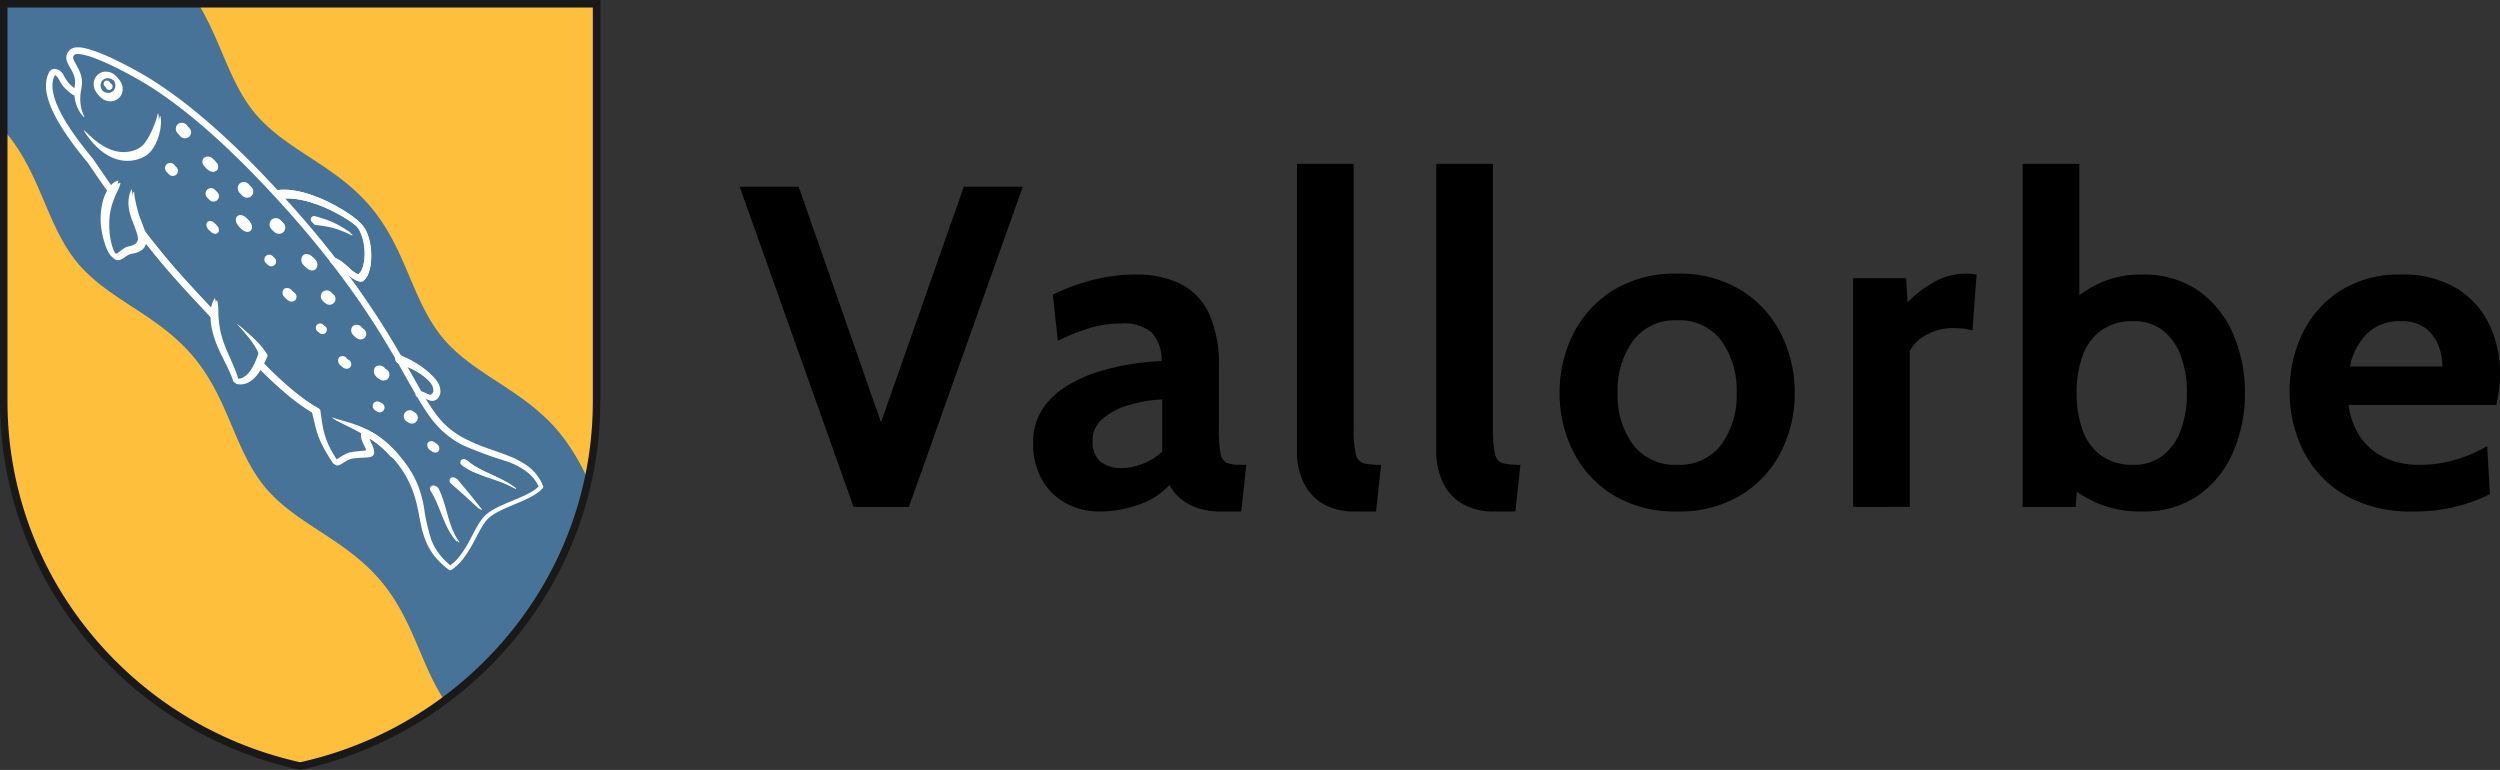 <svg xmlns="http://www.w3.org/2000/svg" width="262.359" height="80.797"><rect width="100%" height="100%" fill="#333333" stroke="none"/><path d="M62.605 9.677v32.437a38.606 38.606 0 0 1-6.19 21.009A39.864 39.864 0 0 1 31.5 80.394 39.86 39.86 0 0 1 6.583 63.123 38.606 38.606 0 0 1 .394 42.114V.394h62.211Z" fill="#fec03c"></path><path d="M8.147 27.607c3.311 3.922 8.42 5.37 12.158 9.843s4.271 9.771 7.546 13.724c3.311 3.922 8.416 5.368 12.155 9.839 3.365 4.025 4.133 8.72 6.641 12.5a39.675 39.675 0 0 0 9.768-10.392 38.674 38.674 0 0 0 5.3-12.737 21.984 21.984 0 0 0-3.074-5.062c-3.739-4.472-8.848-5.917-12.159-9.841-3.275-3.956-3.807-9.256-7.546-13.726s-8.842-5.915-12.155-9.839c-2.75-3.322-3.567-7.591-5.973-11.522H.394v13.248c.069.08.139.159.208.241 3.738 4.47 4.271 9.771 7.546 13.724" fill="#477398"></path><g fill="#fffffe"><path d="M34.938 27.052h.058c.027 0 .056.007.077.011a1.138 1.138 0 0 1 .134.033 1.507 1.507 0 0 1 .24.1 2.65 2.65 0 0 1 .4.252c.242.182.453.378.661.566a7.227 7.227 0 0 0 .618.521 1.655 1.655 0 0 0 .308.18.549.549 0 0 0 .267.053l-.14.053a1.318 1.318 0 0 0 .461-.631 3.611 3.611 0 0 0 .215-.868 5.91 5.91 0 0 0-.066-1.831 5.187 5.187 0 0 0-.242-.878 3.1 3.1 0 0 0-.414-.777 1.812 1.812 0 0 0-.136-.161 2.088 2.088 0 0 0-.157-.148 5.046 5.046 0 0 0-.356-.285 13.862 13.862 0 0 0-1.576-1.001 18.718 18.718 0 0 0-.834-.428 15.454 15.454 0 0 0-1.734-.712 10.402 10.402 0 0 0-1.79-.44 6.8 6.8 0 0 0-.9-.072 4.764 4.764 0 0 0-.885.076.361.361 0 0 1-.125-.711h.013a6.5 6.5 0 0 1 2 .064c.325.057.644.132.958.22s.624.187.929.3a16.038 16.038 0 0 1 1.777.774 18.618 18.618 0 0 1 1.677.964c.271.176.537.361.8.56.13.1.256.2.383.316a2.487 2.487 0 0 1 .187.182 2.321 2.321 0 0 1 .169.2 3.6 3.6 0 0 1 .47.907 5.669 5.669 0 0 1 .252.964 7.337 7.337 0 0 1 .1.983 7.058 7.058 0 0 1-.033.989 4.626 4.626 0 0 1-.208.99 1.965 1.965 0 0 1-.595.928.232.232 0 0 1-.121.051h-.019a1.033 1.033 0 0 1-.3-.015 1.325 1.325 0 0 1-.257-.081 2.232 2.232 0 0 1-.419-.242 7.723 7.723 0 0 1-.663-.56c-.208-.189-.411-.375-.618-.531a2.056 2.056 0 0 0-.311-.2.929.929 0 0 0-.15-.061.581.581 0 0 0-.07-.017h-.074a.292.292 0 0 1 .042-.582m-12.523 5.544-1.6-1.708c-.826-.9-1.653-1.8-2.454-2.713s-1.577-1.854-2.337-2.807q-.903-1.132-1.777-2.288a7.369 7.369 0 0 1 .569 1.869q.334.426.67.85c.761.959 1.545 1.907 2.353 2.835s1.634 1.827 2.464 2.728q1.056 1.135 2.121 2.258a7.978 7.978 0 0 1-.009-1.024m10.843 10.176a20 20 0 0 1-2.18-1.5 33.651 33.651 0 0 1-2.711-2.411c-.381-.371-.752-.75-1.119-1.135-.089.209-.197.44-.323.673.313.325.63.647.955.962a34.4 34.4 0 0 0 2.768 2.458 19.7 19.7 0 0 0 2.762 1.842c-.042-.289-.09-.584-.153-.889M7.632 5.441"></path><path d="M34.925 27.052h.058c.027 0 .056.007.077.011a1.249 1.249 0 0 1 .134.032 1.5 1.5 0 0 1 .24.1 2.684 2.684 0 0 1 .4.252c.242.182.452.377.66.565a7.045 7.045 0 0 0 .616.52 1.648 1.648 0 0 0 .309.18.55.55 0 0 0 .266.053l-.139.053a1.317 1.317 0 0 0 .456-.631 3.62 3.62 0 0 0 .217-.866 5.918 5.918 0 0 0-.067-1.829 5.18 5.18 0 0 0-.242-.88 3.087 3.087 0 0 0-.413-.775 2.03 2.03 0 0 0-.136-.161c-.047-.05-.1-.095-.156-.147-.11-.1-.233-.193-.355-.285-.246-.185-.5-.359-.768-.525s-.532-.326-.806-.474-.557-.289-.834-.424a15.313 15.313 0 0 0-1.723-.709c-.294-.1-.59-.188-.888-.261a9.153 9.153 0 0 0-.9-.178 6.784 6.784 0 0 0-.9-.072 4.754 4.754 0 0 0-.887.074.361.361 0 0 1-.125-.71h.013a6.493 6.493 0 0 1 2 .064 9.812 9.812 0 0 1 .957.219c.313.088.623.187.927.3a16.168 16.168 0 0 1 1.773.764 18.587 18.587 0 0 1 1.674.963c.271.176.536.36.795.559.13.1.255.2.383.316a2.507 2.507 0 0 1 .186.182 2.329 2.329 0 0 1 .168.2 3.577 3.577 0 0 1 .47.906 5.64 5.64 0 0 1 .254.974 7.344 7.344 0 0 1 .1.981 7.06 7.06 0 0 1-.033.988 4.625 4.625 0 0 1-.208.988 1.966 1.966 0 0 1-.594.926.237.237 0 0 1-.12.051h-.019a1.029 1.029 0 0 1-.295-.015 1.292 1.292 0 0 1-.257-.081 2.218 2.218 0 0 1-.42-.238 7.806 7.806 0 0 1-.669-.562c-.208-.189-.41-.375-.617-.53a2.136 2.136 0 0 0-.31-.2 1.049 1.049 0 0 0-.149-.061.649.649 0 0 0-.07-.016h-.074a.292.292 0 0 1 .041-.582m-1.519 15.943.075.514.087.588c.032.226.077.475.131.745a8.342 8.342 0 0 0 .224.851 8 8 0 0 0 .362.917c.069.157.152.312.232.47s.172.315.266.47.189.313.292.467l.152.232.038.058v.007c.007.009-.007-.009 0-.006l.005.007v-.006a.067.067 0 0 0-.01-.012l-.007-.006a.085.085 0 0 0-.015-.006.1.1 0 0 0-.05-.015s0 0 .013 0a1.165 1.165 0 0 0 .2-.109l.23-.153a5.214 5.214 0 0 1 .5-.3 2.589 2.589 0 0 1 .558-.233c.049-.013.1-.025.151-.034l.138-.023c.092-.015.183-.026.272-.037.357-.043.7-.063 1-.1.074-.01.145-.022.2-.036a.462.462 0 0 0 .067-.021c.006 0 .008 0 0 0a.16.16 0 0 0-.046.042.23.23 0 0 0-.035.068c-.009.022-.012.077-.011.05s0-.04 0-.054l-.007-.061a.864.864 0 0 0-.029-.156c-.073-.206-.214-.433-.315-.663a2.064 2.064 0 0 1-.193-.665 1.3 1.3 0 0 1 .048-.456.83.83 0 0 1 .039-.111l.021-.042a.275.275 0 0 1 .36-.141.278.278 0 0 1 .163.224v.036s0 .043.008.117.011.177.028.3a1.75 1.75 0 0 0 .128.468c.04.1.09.2.146.317a3.062 3.062 0 0 1 .169.42 1.473 1.473 0 0 1 .055.271l.005.074v.145a.446.446 0 0 1-.019.106.392.392 0 0 1-.061.118.438.438 0 0 1-.132.115.658.658 0 0 1-.1.047.969.969 0 0 1-.157.043 3.134 3.134 0 0 1-.267.036c-.339.028-.673.032-1.015.057-.085.006-.17.014-.254.023l-.127.015a2.44 2.44 0 0 0-.114.018 2.134 2.134 0 0 0-.463.155 4.758 4.758 0 0 0-.464.256l-.242.149a1.468 1.468 0 0 1-.3.148.523.523 0 0 1-.125.023.353.353 0 0 1-.186-.042.32.32 0 0 1-.045-.031l-.02-.018a.245.245 0 0 1-.022-.024l-.01-.013v-.007l-.01-.013v-.008l-.039-.06-.154-.238c-.105-.157-.2-.32-.3-.479s-.19-.322-.284-.48-.179-.321-.258-.482l-.12-.239-.125-.247c-.037-.078-.07-.158-.1-.237s-.068-.156-.096-.235c-.117-.311-.209-.612-.287-.89s-.133-.535-.187-.759-.096-.418-.137-.575l-.094-.367-.035-.13a.363.363 0 1 1 .7-.19c0 .014.006.027.008.04Zm10.372-1.847.02-.008a.77.77 0 0 1 .078-.029.759.759 0 0 1 .158-.034.817.817 0 0 1 .2 0 1.451 1.451 0 0 1 .432.154 2.152 2.152 0 0 0 .394.175.274.274 0 0 0 .15 0 .387.387 0 0 0 .149-.1.539.539 0 0 0 .119-.4 1.224 1.224 0 0 0-.172-.535 1.984 1.984 0 0 0-.175-.254c-.033-.041-.068-.081-.1-.119l-.12-.123-.059-.06-.06-.056-.124-.111c-.087-.073-.171-.149-.26-.217-.175-.141-.361-.263-.54-.382s-.361-.221-.536-.314q-.13-.071-.256-.133c-.083-.044-.165-.08-.243-.116a8.833 8.833 0 0 0-.769-.305c-.094-.031-.168-.053-.218-.068l-.077-.023h-.01a.43.43 0 0 1 .24-.824l.038.013.085.033c.055.022.137.055.237.1s.223.1.36.165.289.145.452.236.339.19.519.3.367.24.556.376.378.288.563.451c.095.079.184.167.275.251l.136.138.068.069.06.068.125.14c.042.051.083.1.123.158a2.516 2.516 0 0 1 .209.344 1.821 1.821 0 0 1 .2.784 1.058 1.058 0 0 1-.295.784.876.876 0 0 1-.357.211.791.791 0 0 1-.4.008 1.451 1.451 0 0 1-.291-.106l-.21-.099a.881.881 0 0 0-.277-.094.293.293 0 0 0-.074 0 .133.133 0 0 0-.042.012.238.238 0 0 0-.04.018l-.02.009a.266.266 0 0 1-.358-.121.27.27 0 0 1 .121-.36l.015-.006ZM24.906 34.01l.39.332.388.337c.065.055.128.113.192.17l.191.173c.127.116.25.236.375.355s.247.242.368.367.238.255.353.389c.056.069.114.135.168.206s.11.142.164.215c.028.035.055.074.081.112s.056.075.081.115l.082.12c.027.043.052.086.081.129a.219.219 0 0 1 .019.208l-.022.051c-.07.161-.144.331-.221.5s-.16.336-.248.5a5.812 5.812 0 0 1-.621.949 2.872 2.872 0 0 1-.9.753 1.841 1.841 0 0 1-.582.183 1.82 1.82 0 0 1-.6-.023.179.179 0 0 1-.15-.119l-.008-.023a11.416 11.416 0 0 0-.412-1.026c-.153-.344-.318-.673-.486-1.013s-.335-.676-.5-1.022c-.081-.173-.16-.347-.236-.524s-.147-.356-.215-.538c-.034-.091-.068-.181-.099-.276s-.063-.182-.091-.275-.058-.186-.083-.281-.052-.189-.069-.285-.05-.19-.069-.286-.04-.192-.053-.29a5.734 5.734 0 0 1-.065-.583c-.013-.2-.013-.4-.013-.591 0-.1.01-.2.014-.293l.027-.291a2.906 2.906 0 0 1 .126-.573 2.131 2.131 0 0 1 .259-.541.024.024 0 0 1 .035-.011.023.023 0 0 1 .01.013 3.4 3.4 0 0 1 .1.58c.014.193.029.378.029.56v.274c0 .091.011.182.015.272.011.181.028.362.046.541.007.091.022.18.033.269s.024.179.039.268.028.179.045.268.033.177.053.266.039.177.062.264.045.177.071.264.05.175.078.262.056.173.086.26c.119.347.256.69.4 1.032s.305.682.456 1.03.3.7.438 1.057c.067.18.129.362.187.546.03.092.055.185.083.277l.071.28-.158-.142a1.4 1.4 0 0 0 .464-.018 1.381 1.381 0 0 0 .431-.168 2.359 2.359 0 0 0 .685-.675 5.224 5.224 0 0 0 .491-.889q.1-.236.2-.481c.062-.163.118-.328.179-.5v.258a1.13 1.13 0 0 0-.044-.218 1.826 1.826 0 0 0-.084-.222 2.455 2.455 0 0 0-.11-.217l-.124-.213c-.086-.141-.178-.281-.274-.419s-.2-.274-.3-.409a17.897 17.897 0 0 0-1.332-1.545.018.018 0 0 1 0-.025.018.018 0 0 1 .023 0m-11.06-14.093.007.052.018.148c.017.127.041.312.081.539s.094.5.17.8.166.648.29 1.014l.1.277.117.3c.08.2.163.418.243.644a6.58 6.58 0 0 1 .217.723 3.123 3.123 0 0 1 .07.414 1.472 1.472 0 0 1-.028.491 1.362 1.362 0 0 1-.606.8 2.347 2.347 0 0 1-.852.285l-.092.017-.037.008h-.012l-.024.007-.025.014h-.017l-.033.01-.077.03a1.832 1.832 0 0 0-.314.178c-.108.071-.216.152-.342.232a1.872 1.872 0 0 1-.207.117.851.851 0 0 1-.274.078.623.623 0 0 1-.317-.053.857.857 0 0 1-.233-.165l-.045-.046-.006-.006-.009-.01-.008-.01-.016-.02c-.027-.027-.054-.069-.074-.098a2.186 2.186 0 0 1-.119-.193 5.27 5.27 0 0 1-.341-.78 8.747 8.747 0 0 1-.393-1.574 7.509 7.509 0 0 1-.092-1.524 7.339 7.339 0 0 1 .192-1.366 4.689 4.689 0 0 1 .412-1.11 4.3 4.3 0 0 1 .257-.421 2.534 2.534 0 0 1 .261-.328 1.747 1.747 0 0 1 .47-.357 1.1 1.1 0 0 1 .208-.084.046.046 0 0 1 .056.034.045.045 0 0 1 0 .02 1.709 1.709 0 0 1-.057.207 4.378 4.378 0 0 1-.2.512c-.048.1-.1.214-.163.333s-.116.254-.176.4a8.881 8.881 0 0 0-.338.982 6.568 6.568 0 0 0-.215 1.222 9.271 9.271 0 0 0 0 1.407 7.413 7.413 0 0 0 .26 1.489 4 4 0 0 0 .277.708 1.778 1.778 0 0 0 .091.154c.018.027.028.04.046.064l.016.02.008.01.025.027a.325.325 0 0 0 .1.07.142.142 0 0 0 .078.012.644.644 0 0 0 .255-.128c.1-.071.2-.159.315-.244a3.235 3.235 0 0 1 .37-.25c.034-.019.07-.037.105-.054l.061-.026.03-.012.023-.009.025-.007h.034l.06-.017.1-.026a1.774 1.774 0 0 0 .628-.249.707.707 0 0 0 .286-.42.951.951 0 0 0 0-.262 2.4 2.4 0 0 0-.067-.314 8.728 8.728 0 0 0-.215-.646l-.238-.628-.119-.319a4.912 4.912 0 0 1-.105-.31 4.922 4.922 0 0 1-.23-1.145 3.59 3.59 0 0 1 .044-.9 2.652 2.652 0 0 1 .164-.56 1.514 1.514 0 0 1 .065-.145l.024-.044a.03.03 0 0 1 .057.01"></path><path d="m33.063 22.683.165.048.19.056c.074.023.155.045.247.074l.3.1.161.053.164.054c.113.043.23.083.347.132l.353.155c.116.054.231.113.344.168s.219.119.324.176.2.114.3.173l.261.162c.081.049.152.1.216.141l.165.109.144.1a.055.055 0 0 1 .015.076.054.054 0 0 1-.069.02l-.156-.072-.184-.088c-.07-.031-.146-.07-.233-.105l-.277-.118c-.1-.044-.2-.083-.311-.124s-.219-.087-.335-.12-.232-.075-.349-.109l-.352-.091c-.116-.029-.234-.049-.345-.073l-.165-.033-.16-.027-.29-.047c-.091-.014-.179-.024-.253-.035l-.196-.026-.171-.023a.364.364 0 0 1 .095-.721.335.335 0 0 1 .052.014Zm14.743 27.523 1.283 1.543 1.255 1.574a.054.054 0 0 1-.008.076.055.055 0 0 1-.07 0l-1.475-1.361-1.502-1.33a.362.362 0 0 1 .478-.543.316.316 0 0 1 .036.038Zm1.082-1.959.193.163c.063.057.13.101.214.163s.181.126.29.2.236.142.366.221.275.153.427.228.307.155.469.232l.492.233.5.232c.164.076.325.156.48.23s.305.151.445.228.273.146.392.217l.172.1.152.1c.1.06.178.113.243.162l.207.148a.051.051 0 0 1-.055.087l-.225-.13a4.006 4.006 0 0 0-.254-.132l-.157-.078-.178-.08c-.123-.056-.26-.113-.4-.171s-.3-.116-.458-.176-.326-.119-.5-.177l-.518-.179-.519-.181c-.171-.061-.34-.123-.5-.186s-.322-.13-.471-.19-.29-.128-.417-.195-.245-.123-.352-.189-.204-.118-.265-.166l-.208-.139a.361.361 0 0 1 .4-.6l.03.023Zm-3.078 2.904.114.235c.013.038.033.077.053.126l.066.158.073.179.072.2c.052.136.1.285.152.442s.1.323.152.494l.3 1.067c.053.179.1.36.161.534s.113.346.171.511c.028.083.061.162.091.24s.059.156.092.227c.064.146.123.285.189.408l.09.178.091.155.081.136c.025.043.053.079.075.112l.146.211a.043.043 0 0 1-.067.053l-.17-.2c-.027-.032-.059-.065-.089-.106l-.1-.13-.11-.149-.112-.172c-.081-.119-.156-.254-.238-.4-.034-.067-.069-.142-.111-.217s-.081-.154-.119-.235c-.076-.162-.155-.33-.228-.5s-.146-.347-.219-.523l-.413-1.03c-.069-.16-.132-.317-.198-.462s-.126-.281-.188-.4l-.086-.18-.081-.151-.072-.133c-.022-.04-.048-.081-.068-.115l-.134-.223a.36.36 0 1 1 .616-.374l.018.034m-4.827-3.244-.221-.236-.111-.125c-.042-.045-.088-.1-.137-.142l-.329-.32c-.125-.115-.267-.235-.413-.364s-.321-.251-.491-.377-.354-.251-.545-.368c-.095-.061-.185-.125-.285-.183s-.193-.121-.289-.183-.2-.119-.293-.178-.2-.117-.3-.171c-.2-.112-.4-.217-.589-.319s-.377-.195-.559-.283l-.51-.25c-.16-.078-.304-.15-.432-.217l-.328-.177-.288-.155a.024.024 0 0 1-.012-.032.025.025 0 0 1 .031-.013s.114.034.31.1.48.139.818.239.735.216 1.157.361c.21.077.429.152.646.245.11.043.22.089.329.14s.22.1.328.151a6.633 6.633 0 0 1 .63.351c.2.123.391.267.578.4.093.064.178.138.266.2s.171.132.251.2c.157.137.307.263.443.386l.361.35c.108.1.185.2.257.272l.219.238a.336.336 0 0 1-.491.459M11.359 10.367a1.434 1.434 0 0 1-.488-.087 1.23 1.23 0 0 1-.149-.062l-.054-.028-.02-.01-.071-.043a1.071 1.071 0 0 1-.124-.086l-.019-.013a1.2 1.2 0 0 1-.11-.094l-.03-.026a1.123 1.123 0 0 0-.038-.044l-.013-.015-.026-.027-.012-.014-.011-.011-.005-.008-.008-.009-.031-.04a1.008 1.008 0 0 1-.076-.108 1.557 1.557 0 0 1-.165-.341 1.492 1.492 0 0 1-.041-.783 1.454 1.454 0 0 1 .15-.384c.016-.016.024-.038.037-.057l.019-.029a.765.765 0 0 1 .067-.086l.019-.022a.555.555 0 0 1 .05-.056l.07-.066a1.274 1.274 0 0 1 .354-.212 1.385 1.385 0 0 1 .388-.088h.085a1.491 1.491 0 0 1 .661.158l.043.024a.984.984 0 0 1 .116.07l.042.029.032.019.033.032.04.033.038.035.022.013.011.011.023.026.027.027.006.006.014.017.013.017.029.032.018.021.039.044a1.653 1.653 0 0 1 .283.584 1.4 1.4 0 0 1 .032.568 1.271 1.271 0 0 1-.144.431l-.02.033a.923.923 0 0 1-.078.117 1.163 1.163 0 0 1-.083.1l-.057.053-.013.016-.083.068a1.281 1.281 0 0 1-.259.153 1.316 1.316 0 0 1-.447.109Zm-.725-.949v.005l.026.026.021.02.03.029.034.027a.488.488 0 0 0 .045.035l.025.017a.557.557 0 0 0 .067.041.684.684 0 0 0 .093.047.509.509 0 0 0 .078.032h.014a.935.935 0 0 0 .294.049h.044a.826.826 0 0 0 .245-.054.68.68 0 0 0 .142-.074l.034-.026.059-.053a.232.232 0 0 0 .031-.033l.018-.015a.264.264 0 0 0 .035-.046l.012-.027a.875.875 0 0 0 .1-.239.912.912 0 0 0 .013-.357 1.033 1.033 0 0 0-.16-.41l-.031-.037-.009-.013-.018-.025-.005-.008-.009-.011-.052-.055-.005-.006a.261.261 0 0 0-.02-.021l-.021-.018-.042-.04-.052-.04a.548.548 0 0 0-.07-.049l-.039-.025a.994.994 0 0 0-.478-.135h-.038a.753.753 0 0 0-.265.056.837.837 0 0 0-.226.142l-.001.001-.006.006-.013.016-.031.03a.182.182 0 0 0-.03.038l-.011.015a.556.556 0 0 0-.058.093l-.008.015a.793.793 0 0 0-.069.256.986.986 0 0 0 .092.507 1.228 1.228 0 0 0 .128.214.481.481 0 0 0 .049.059l.028.031.01.01Z"></path><path d="M11.467 9.078a.363.363 0 0 1-.478-.545.363.363 0 0 1 .478.545m5.144 2.853.007.033c0 .022.012.053.017.1a2.838 2.838 0 0 1 .032.374 4.945 4.945 0 0 1-.165 1.327 5.659 5.659 0 0 1-.291.853 4.348 4.348 0 0 1-.514.9 2.737 2.737 0 0 1-.4.424l-.129.1a1.233 1.233 0 0 1-.126.081c-.084.052-.17.1-.257.142a3.5 3.5 0 0 1-.542.213 3.675 3.675 0 0 1-.57.127 3.76 3.76 0 0 1-1.152-.026 4.1 4.1 0 0 1-1.052-.325 5.159 5.159 0 0 1-.87-.516c-.126-.1-.25-.19-.36-.291l-.164-.145-.15-.147a6.627 6.627 0 0 1-.5-.554c-.141-.17-.249-.33-.343-.455s-.151-.239-.198-.308l-.073-.109a.03.03 0 0 1 .009-.041.029.029 0 0 1 .036 0l.355.35c.114.105.245.24.41.378.08.071.163.148.258.221s.187.158.294.233l.159.119c.054.04.112.077.17.116.114.08.238.153.363.229a5.4 5.4 0 0 0 .824.388 3.89 3.89 0 0 0 .922.217 3.358 3.358 0 0 0 .957-.032 3.232 3.232 0 0 0 .9-.3 2.402 2.402 0 0 0 .369-.23 2.127 2.127 0 0 0 .3-.312 5.105 5.105 0 0 0 .489-.743 9.22 9.22 0 0 0 .367-.741 9.98 9.98 0 0 0 .44-1.174c.043-.15.078-.269.092-.349l.028-.128a.029.029 0 0 1 .036-.023.03.03 0 0 1 .022.024m2.043 2.068a.68.68 0 0 1 0-.967.675.675 0 0 1 .956.115.68.68 0 0 1 0 .967.674.674 0 0 1-.956-.115m6.394 9.741c-.337-.376-.4-.829-.144-1.054s.694-.114 1.027.268.392.83.139 1.054-.694.11-1.022-.268m-3.607-6.309a.621.621 0 0 1-.1-.8.681.681 0 0 1 .981.015 1.116 1.116 0 0 1 .154.145.622.622 0 0 1 .1.806.558.558 0 0 1-.581.183 1.047 1.047 0 0 1-.4-.2 1.1 1.1 0 0 1-.154-.149m.288 3.289a.594.594 0 0 1 .035-.836.589.589 0 0 1 .831.066.594.594 0 0 1-.036.836.589.589 0 0 1-.83-.066m3.426-.473a.7.7 0 0 1 0-.993.693.693 0 0 1 .983.12.7.7 0 0 1 0 .993.694.694 0 0 1-.983-.12m8.696 11.305a.662.662 0 0 1 .017-.931.656.656 0 0 1 .923.1.662.662 0 0 1-.016.931.657.657 0 0 1-.923-.1m8.68 12.554a.634.634 0 0 1 .052-.892.632.632 0 1 1-.052.891m-3.074-4.616a.705.705 0 0 1-.037-1 .7.7 0 0 1 .981.165.706.706 0 0 1 .037 1 .7.7 0 0 1-.981-.159M28.491 24.058a.717.717 0 0 1 .012-1.008.711.711 0 0 1 1 .111.717.717 0 0 1-.012 1.009.711.711 0 0 1-1-.112m3.393 3.782a.734.734 0 0 1-.081-1.047c.273-.243.7-.155 1.026.208a.734.734 0 0 1 .081 1.047c-.274.243-.705.155-1.026-.209m5.191 7.326a.668.668 0 0 1-.042-.952.662.662 0 0 1 .937.157.668.668 0 0 1 .042.952.663.663 0 0 1-.937-.157m-7.207-3.976a.612.612 0 0 1-.071-.863.609.609 0 0 1 .846.175.613.613 0 0 1 .071.863.609.609 0 0 1-.846-.175m5.809 7.094a.572.572 0 0 1-.058-.813.567.567 0 0 1 .792.162.571.571 0 0 1 .058.808.567.567 0 0 1-.792-.157M17.472 18.028a.568.568 0 0 1 .024-.8.563.563 0 0 1 .794.07.567.567 0 0 1-.024.8.564.564 0 0 1-.794-.07m4.388 6.038c-.238-.274-.268-.599-.068-.774s.518-.11.758.163.27.6.071.777-.518.107-.761-.166m11.408 10.657a.473.473 0 0 1 .025-.667.469.469 0 0 1 .662.056.474.474 0 0 1-.025.667.47.47 0 0 1-.662-.056m5.979 8.235a.513.513 0 0 1 .041-.721.512.512 0 0 1 .676.767.508.508 0 0 1-.717-.046M27.87 27.577a.512.512 0 0 1 .042-.72.511.511 0 1 1-.042.72m17.612 19.797a.638.638 0 0 1-.464-.236.678.678 0 0 1-.18-.413.413.413 0 0 1 .135-.333.4.4 0 0 1 .265-.1.638.638 0 0 1 .467.236.526.526 0 0 1 .046.746.4.4 0 0 1-.268.1"></path></g><path d="M62.605 9.677v32.437a38.606 38.606 0 0 1-6.19 21.009A39.864 39.864 0 0 1 31.5 80.394 39.86 39.86 0 0 1 6.583 63.123 38.606 38.606 0 0 1 .394 42.114V.394h62.211Z" fill="none" stroke="#1a1919" stroke-miterlimit="10" stroke-width=".787"></path><path d="M62.814.696Z" fill="#ffb026"></path><path d="M35.156 27.254h.058c.027 0 .056.007.077.011a1.135 1.135 0 0 1 .134.032 1.505 1.505 0 0 1 .24.1 2.652 2.652 0 0 1 .4.251c.242.181.453.376.66.564a7.2 7.2 0 0 0 .618.519 1.652 1.652 0 0 0 .308.179.551.551 0 0 0 .267.052l-.14.053a1.315 1.315 0 0 0 .457-.629 3.587 3.587 0 0 0 .215-.865 5.871 5.871 0 0 0-.064-1.824 5.15 5.15 0 0 0-.242-.875 3.09 3.09 0 0 0-.414-.774 1.818 1.818 0 0 0-.136-.161 2.054 2.054 0 0 0-.157-.148 5.254 5.254 0 0 0-.355-.284c-.247-.184-.505-.358-.769-.524s-.533-.325-.807-.474-.552-.291-.834-.426a15.475 15.475 0 0 0-1.728-.7 10.395 10.395 0 0 0-1.79-.438 6.821 6.821 0 0 0-.9-.072 4.779 4.779 0 0 0-.883.071.36.36 0 1 1-.124-.709h.013a6.523 6.523 0 0 1 2 .064c.324.057.644.131.958.219s.624.187.929.3a16.062 16.062 0 0 1 1.777.771 18.624 18.624 0 0 1 1.676.96c.271.176.537.359.8.558.13.1.256.2.383.315a2.487 2.487 0 0 1 .187.181 2.317 2.317 0 0 1 .169.2 3.58 3.58 0 0 1 .47.9 5.616 5.616 0 0 1 .252.96 7.335 7.335 0 0 1 .1.979 7.033 7.033 0 0 1-.033.986 4.6 4.6 0 0 1-.208.986 1.957 1.957 0 0 1-.595.924.233.233 0 0 1-.121.051h-.019a1.036 1.036 0 0 1-.3-.015 1.332 1.332 0 0 1-.257-.081 2.239 2.239 0 0 1-.419-.241 7.682 7.682 0 0 1-.67-.562c-.208-.188-.411-.374-.618-.529a2.065 2.065 0 0 0-.311-.2.923.923 0 0 0-.15-.06.565.565 0 0 0-.07-.017h-.074a.291.291 0 0 1 .042-.58m-12.519 5.534-1.6-1.7c-.826-.893-1.652-1.789-2.453-2.7s-1.573-1.848-2.333-2.8q-.9-1.128-1.776-2.279a7.322 7.322 0 0 1 .569 1.862q.333.425.67.847c.764.955 1.545 1.9 2.352 2.824s1.634 1.819 2.463 2.718q1.055 1.13 2.12 2.249a7.919 7.919 0 0 1-.009-1.02M33.48 42.918a20.023 20.023 0 0 1-2.179-1.5 33.621 33.621 0 0 1-2.71-2.4 41.071 41.071 0 0 1-1.118-1.13c-.089.208-.2.439-.323.671.313.324.63.645.954.958a34.361 34.361 0 0 0 2.767 2.448 19.7 19.7 0 0 0 2.762 1.836c-.042-.288-.09-.581-.153-.886" fill="#fff"></path><path d="M48.615 58.622a10.733 10.733 0 0 0 .92-1.415c.272-.486.519-.981.781-1.458.13-.239.265-.473.411-.7.073-.111.148-.219.229-.322a3.444 3.444 0 0 1 .248-.286l.075-.071.038-.035.031-.027c.049-.041.1-.083.15-.121s.1-.077.158-.115.109-.073.165-.108a7.473 7.473 0 0 1 .7-.386c.485-.238.992-.446 1.5-.659s1.022-.428 1.523-.684a7.047 7.047 0 0 0 .736-.43 3.661 3.661 0 0 0 .67-.568.2.2 0 0 0 .045-.216l-.005-.013a5.216 5.216 0 0 0-.263-.568 4.654 4.654 0 0 0-.34-.53 4.8 4.8 0 0 0-.877-.9 8.661 8.661 0 0 0-2.16-1.178c-.753-.3-1.513-.545-2.255-.814a18.958 18.958 0 0 1-2.158-.909 9.372 9.372 0 0 1-1.917-1.261 8.134 8.134 0 0 1-.417-.388c-.065-.062-.135-.139-.2-.21s-.125-.143-.188-.213l-.095-.108-.091-.113-.181-.225c-.114-.157-.235-.308-.344-.47-.448-.638-.857-1.313-1.256-2s-.785-1.377-1.177-2.072c-.781-1.389-1.579-2.774-2.418-4.134s-1.715-2.7-2.629-4.01-1.865-2.6-2.846-3.857a101.496 101.496 0 0 0-3.816-4.61l-.393-.45-.1-.113-.1-.113-.2-.223-.8-.89c-.266-.3-.541-.588-.811-.881-.538-.59-1.094-1.164-1.644-1.742l-.84-.855c-.278-.287-.564-.566-.849-.846-1.139-1.121-2.3-2.217-3.51-3.268s-2.446-2.067-3.741-3.014l-.486-.354-.493-.345-.247-.172-.252-.168c-.168-.111-.336-.225-.5-.333l-.5-.32a21.179 21.179 0 0 0-.519-.315q-.518-.307-1.045-.6-1.052-.584-2.135-1.111a22.977 22.977 0 0 0-2.229-.955 8.327 8.327 0 0 0-1.2-.342 3.137 3.137 0 0 0-.669-.063 1.466 1.466 0 0 0-.385.058 1 1 0 0 0-.105.038.816.816 0 0 0-.116.059l-.061.039-.03.023-.015.012-.035.03-.035.032a1.247 1.247 0 0 0-.25.329.972.972 0 0 0-.109.445 1.253 1.253 0 0 0 .071.406 2.5 2.5 0 0 0 .138.321c.1.194.2.365.3.533a4.524 4.524 0 0 1 .244.5 2.081 2.081 0 0 1 .158 1.009c-.008.115-.04.287-.059.458a4.24 4.24 0 0 1-.425-.361 3.07 3.07 0 0 1-.488-.614c-.069-.114-.133-.235-.21-.37a1.616 1.616 0 0 0-.331-.432.728.728 0 0 0-.06-.049.806.806 0 0 0-.067-.047.676.676 0 0 0-.067-.04l-.024-.013-.012-.006-.018-.01h-.011a.9.9 0 0 0-.338-.084.72.72 0 0 0-.2.019.6.6 0 0 0-.221.1.654.654 0 0 0-.05.042.726.726 0 0 0-.054.061l-.013.016-.008.011-.008.011-.008.011v.006l-.015.024-.058.11a2.855 2.855 0 0 0-.276.942 3.868 3.868 0 0 0 .012.95 5.681 5.681 0 0 0 .2.9 8.462 8.462 0 0 0 .307.853 13.508 13.508 0 0 0 .806 1.59c.3.51.619 1 .954 1.486a40.106 40.106 0 0 0 2.128 2.766q1.185 1.776 2.43 3.509a5.265 5.265 0 0 1 .36-.672q-1.141-1.6-2.233-3.23a.325.325 0 0 0-.022-.029 39.59 39.59 0 0 1-2.105-2.73c-.327-.471-.639-.95-.926-1.441a12.851 12.851 0 0 1-.768-1.51 6.24 6.24 0 0 1-.457-1.579 3.19 3.19 0 0 1-.012-.785 2.2 2.2 0 0 1 .209-.72l.024-.046a.258.258 0 0 1 .067.019h.007l.024.013a.162.162 0 0 1 .026.016.181.181 0 0 1 .022.015.239.239 0 0 1 .024.02 3.336 3.336 0 0 1 .41.645 3.737 3.737 0 0 0 .592.745 5.377 5.377 0 0 0 .722.583.334.334 0 0 0 .164.056 3.929 3.929 0 0 0 .293 1.233 3.448 3.448 0 0 0 .295.552 3.073 3.073 0 0 0 .181.253c.061.082.131.153.2.23a.035.035 0 0 0 .039.01.035.035 0 0 0 .02-.045c-.037-.093-.08-.187-.114-.279s-.069-.182-.1-.276a4.346 4.346 0 0 1-.14-.559 4.556 4.556 0 0 1-.063-.561 5.1 5.1 0 0 1 .013-.559 6.88 6.88 0 0 1 .073-.554c.014-.093.032-.185.048-.278l.025-.152c.008-.061.014-.12.018-.175a3.019 3.019 0 0 0-.232-1.326 12.087 12.087 0 0 0-.562-1.085.983.983 0 0 1-.133-.407.263.263 0 0 1 .032-.129.558.558 0 0 1 .112-.143l.02-.018.029-.023c.005 0 0 0 0 0l.018-.008a.282.282 0 0 1 .035-.013.789.789 0 0 1 .2-.028 2.477 2.477 0 0 1 .516.052 7.761 7.761 0 0 1 1.1.314 22.409 22.409 0 0 1 2.159.924c.71.343 1.41.709 2.1 1.092q.518.287 1.028.588c.168.1.341.2.5.3l.5.319c.167.107.328.217.492.325l.245.163.243.169.485.339.479.348c1.275.933 2.5 1.935 3.7 2.974s2.351 2.125 3.483 3.237c.283.277.566.555.843.839l.835.848c.547.575 1.1 1.144 1.635 1.73.269.292.542.58.807.876l.8.886.2.222.1.109.1.113.393.449c.262.3.525.6.78.9 1.03 1.2 2.038 2.433 3.011 3.685s1.918 2.528 2.825 3.828 1.774 2.629 2.607 3.978 1.624 2.724 2.4 4.111c.391.693.779 1.388 1.182 2.081s.82 1.381 1.287 2.046c.113.168.241.329.362.494l.192.24.1.12.1.117c.069.078.133.153.207.234s.133.144.21.221c.149.154.3.29.454.429a9.6 9.6 0 0 0 2.043 1.377 41.959 41.959 0 0 0 4.513 1.658 8.1 8.1 0 0 1 2.056 1.034 4.344 4.344 0 0 1 .814.776 4.279 4.279 0 0 1 .523.838 3.374 3.374 0 0 1-.491.4 6.652 6.652 0 0 1-.691.4c-.48.244-.986.453-1.494.664s-1.022.42-1.527.665a7.813 7.813 0 0 0-.747.407c-.061.039-.122.076-.181.119s-.119.082-.177.127-.115.091-.172.138l-.021.018-.011.009-.015.014-.038.035-.075.071a3.842 3.842 0 0 0-.294.337c-.09.114-.171.232-.25.351-.157.238-.3.482-.431.727-.267.489-.513.98-.779 1.455a10.285 10.285 0 0 1-.879 1.355 5.369 5.369 0 0 1-1 .989 7.8 7.8 0 0 1-1.119-1.145 6.032 6.032 0 0 1-.866-1.511 19.757 19.757 0 0 1-.787-3.507 13.341 13.341 0 0 0-.469-1.817q-.156-.447-.352-.878a9.704 9.704 0 0 0-.437-.841 11.99 11.99 0 0 0-1.082-1.542c-.1-.121-.2-.241-.3-.358l-.079-.091-.077-.085c-.052-.056-.1-.113-.154-.171a12.686 12.686 0 0 0-.661-.671 9.172 9.172 0 0 0-1.5-1.161 8.436 8.436 0 0 0-.813-.444 1.787 1.787 0 0 0-.045.756c.167.088.332.18.491.28a8.884 8.884 0 0 1 1.391 1.075c.216.2.428.413.627.627.05.054.1.112.153.168l.077.084.07.082c.1.112.191.227.286.342a10.768 10.768 0 0 1 1 1.465 10.507 10.507 0 0 1 .733 1.6 13.214 13.214 0 0 1 .479 1.715c.127.588.229 1.188.359 1.794a9.617 9.617 0 0 0 .551 1.8 6.4 6.4 0 0 0 1 1.621 8.146 8.146 0 0 0 1.382 1.279.227.227 0 0 0 .268.01 5.685 5.685 0 0 0 1.241-1.185M5.771 7.857v.006l.007-.011Zm2.088-2.134" fill="#fff"></path><path d="M35.143 27.255h.058c.027 0 .056.007.077.011a1.252 1.252 0 0 1 .134.032 1.493 1.493 0 0 1 .24.1 2.69 2.69 0 0 1 .4.25c.242.181.452.376.66.563a7.024 7.024 0 0 0 .616.518 1.654 1.654 0 0 0 .307.179.551.551 0 0 0 .266.053l-.139.053a1.315 1.315 0 0 0 .456-.628 3.6 3.6 0 0 0 .215-.863 5.881 5.881 0 0 0-.063-1.822 5.145 5.145 0 0 0-.242-.873 3.067 3.067 0 0 0-.413-.772 1.971 1.971 0 0 0-.136-.161c-.047-.05-.1-.095-.156-.147-.11-.1-.232-.192-.355-.284-.246-.184-.5-.357-.768-.523s-.532-.324-.806-.472-.552-.291-.833-.425a15.292 15.292 0 0 0-1.725-.7 10.452 10.452 0 0 0-1.788-.437 6.8 6.8 0 0 0-.9-.071 4.781 4.781 0 0 0-.881.071.36.36 0 0 1-.124-.708h.013a6.508 6.508 0 0 1 2 .064 11.382 11.382 0 0 1 1.884.519 16.254 16.254 0 0 1 1.774.769 18.589 18.589 0 0 1 1.674.96c.27.175.536.358.794.557.129.1.255.2.382.315a2.453 2.453 0 0 1 .187.181 2.3 2.3 0 0 1 .168.2 3.566 3.566 0 0 1 .47.9 5.6 5.6 0 0 1 .252.958 7.292 7.292 0 0 1 .1.977 6.989 6.989 0 0 1-.033.984 4.591 4.591 0 0 1-.207.984 1.957 1.957 0 0 1-.594.923.237.237 0 0 1-.12.051h-.019a1.032 1.032 0 0 1-.294-.015 1.275 1.275 0 0 1-.257-.081 2.215 2.215 0 0 1-.418-.24 7.812 7.812 0 0 1-.669-.56c-.208-.188-.41-.373-.617-.528a2.147 2.147 0 0 0-.31-.2 1.04 1.04 0 0 0-.149-.06.622.622 0 0 0-.07-.016h-.074a.29.29 0 1 1 .041-.579m-1.526 15.88.075.512.087.586c.032.225.077.473.131.742a8.247 8.247 0 0 0 .224.848 7.949 7.949 0 0 0 .362.914c.069.157.152.311.232.468s.172.314.266.468.189.312.292.465l.152.231.038.058v.007c.007.009-.007-.009 0-.006v.007-.006l-.011-.011-.007-.006a.083.083 0 0 0-.016-.011.1.1 0 0 0-.05-.015s0 0 .012 0a1.176 1.176 0 0 0 .2-.108l.23-.152a5.18 5.18 0 0 1 .5-.3 2.592 2.592 0 0 1 .561-.227c.049-.013.1-.024.151-.034l.138-.023c.092-.015.183-.026.272-.037.357-.043.7-.063 1-.1.074-.01.145-.022.2-.036a.448.448 0 0 0 .067-.021c.006 0 .008 0 0 0a.155.155 0 0 0-.046.042.225.225 0 0 0-.035.068c-.009.022-.012.076-.011.049s0-.04 0-.054l-.007-.061a.869.869 0 0 0-.038-.148c-.073-.205-.214-.431-.315-.66a2.048 2.048 0 0 1-.188-.666 1.288 1.288 0 0 1 .048-.455.83.83 0 0 1 .039-.11l.017-.038a.275.275 0 0 1 .525.082v.036s0 .043.008.116.012.176.029.3a1.739 1.739 0 0 0 .128.466c.04.095.09.2.146.316a3.047 3.047 0 0 1 .169.418 1.459 1.459 0 0 1 .055.27l.005.074v.144a.44.44 0 0 1-.019.105.39.39 0 0 1-.061.118.441.441 0 0 1-.132.115.658.658 0 0 1-.1.047.982.982 0 0 1-.157.043 3.134 3.134 0 0 1-.267.036c-.339.028-.673.032-1.014.057-.085.006-.17.014-.254.023l-.127.014a2.21 2.21 0 0 0-.113.018 2.132 2.132 0 0 0-.463.155 4.722 4.722 0 0 0-.464.255l-.242.149a1.474 1.474 0 0 1-.3.147.53.53 0 0 1-.125.023.352.352 0 0 1-.186-.042.319.319 0 0 1-.045-.031l-.02-.018a.258.258 0 0 1-.022-.023l-.01-.013v-.007l-.01-.013v-.008l-.039-.059-.154-.237c-.105-.156-.2-.319-.3-.477s-.19-.321-.284-.478-.179-.32-.258-.481l-.12-.238-.109-.24c-.037-.078-.07-.158-.1-.236s-.066-.156-.094-.234c-.117-.31-.209-.61-.286-.887s-.134-.533-.187-.756l-.137-.573-.094-.366-.035-.13a.363.363 0 1 1 .7-.189.377.377 0 0 1 .008.04Zm10.368-1.835.02-.008a.759.759 0 0 1 .079-.029.748.748 0 0 1 .158-.033.818.818 0 0 1 .2 0 1.453 1.453 0 0 1 .432.153 2.153 2.153 0 0 0 .394.174.276.276 0 0 0 .15 0 .386.386 0 0 0 .149-.1.536.536 0 0 0 .119-.4 1.216 1.216 0 0 0-.173-.533 1.977 1.977 0 0 0-.175-.253l-.1-.119-.12-.122-.063-.064-.06-.056-.121-.111c-.087-.073-.171-.148-.26-.216-.175-.14-.361-.262-.54-.38s-.361-.22-.535-.312q-.13-.071-.255-.132c-.083-.043-.165-.08-.243-.116-.157-.071-.3-.132-.432-.182s-.243-.093-.337-.123l-.218-.068-.077-.023h-.01a.427.427 0 0 1 .241-.819l.038.013.085.033c.055.022.136.055.237.1s.222.1.359.165.289.145.452.235.339.189.519.3.367.239.556.375.378.286.562.45c.095.078.184.166.275.25l.136.137.068.069.06.067.125.14c.042.051.083.1.122.157a2.512 2.512 0 0 1 .209.342 1.81 1.81 0 0 1 .2.781 1.052 1.052 0 0 1-.295.781.876.876 0 0 1-.357.21.794.794 0 0 1-.4.008 1.459 1.459 0 0 1-.291-.106l-.212-.1a.88.88 0 0 0-.277-.093.3.3 0 0 0-.074 0 .127.127 0 0 0-.042.012.232.232 0 0 0-.04.018l-.02.009a.267.267 0 0 1-.237-.479l.017-.008Zm-18.866-7.123.39.331.388.335c.065.055.128.113.192.169s.128.115.191.173c.127.115.25.235.375.353s.247.241.367.366.238.254.353.387c.056.069.114.134.168.206s.11.141.164.215c.028.035.055.073.081.111s.056.074.081.115l.082.12c.027.043.052.086.081.128a.217.217 0 0 1 .019.207l-.022.051c-.07.16-.144.33-.221.5s-.16.334-.248.5a5.789 5.789 0 0 1-.621.945 2.87 2.87 0 0 1-.9.75 1.849 1.849 0 0 1-.582.182 1.83 1.83 0 0 1-.6-.023.178.178 0 0 1-.15-.118l-.008-.023a10.196 10.196 0 0 0-.411-1.022c-.15-.337-.315-.67-.483-1s-.335-.674-.5-1.018c-.081-.172-.16-.346-.236-.522a11.958 11.958 0 0 1-.317-.808c-.032-.093-.063-.183-.091-.276s-.058-.185-.083-.28-.052-.189-.074-.283-.045-.19-.064-.286-.04-.191-.053-.288a5.688 5.688 0 0 1-.065-.583c-.016-.2-.014-.392-.012-.586 0-.1.01-.195.014-.292l.027-.29a2.888 2.888 0 0 1 .125-.57 2.119 2.119 0 0 1 .259-.539.025.025 0 0 1 .034-.006.023.023 0 0 1 .01.013 3.379 3.379 0 0 1 .1.577c.015.187.028.371.029.553v.273c0 .09.011.181.015.271.011.181.027.36.046.539.007.09.022.179.033.268s.024.178.039.267.028.178.045.267.033.177.053.265.039.176.062.263.045.176.071.263.05.174.078.261.056.173.086.259c.119.346.256.688.4 1.029s.305.68.455 1.026.3.7.438 1.053c.067.179.129.361.187.544.03.092.055.184.083.276l.071.279-.158-.141a1.4 1.4 0 0 0 .464-.017 1.385 1.385 0 0 0 .426-.168 2.354 2.354 0 0 0 .685-.672 5.19 5.19 0 0 0 .491-.886q.1-.235.2-.479c.062-.163.118-.327.179-.5v.257a1.132 1.132 0 0 0-.044-.217 1.811 1.811 0 0 0-.084-.221 2.438 2.438 0 0 0-.11-.216l-.124-.213a9.056 9.056 0 0 0-.573-.826c-.2-.269-.422-.529-.644-.787s-.453-.506-.688-.752a.018.018 0 0 1 0-.025.018.018 0 0 1 .023 0M14.07 20.145l.007.052.018.148c.017.126.041.31.081.537s.094.5.169.8.166.645.29 1.01l.1.276.117.3c.08.2.163.417.243.641a6.539 6.539 0 0 1 .217.72 3.1 3.1 0 0 1 .07.413 1.461 1.461 0 0 1-.028.489 1.358 1.358 0 0 1-.606.8 2.356 2.356 0 0 1-.852.284l-.092.017-.037.008h-.012l-.024.007-.024.007-.017.006-.033.01-.077.03a1.825 1.825 0 0 0-.314.177c-.107.071-.216.151-.342.231a1.85 1.85 0 0 1-.207.116.852.852 0 0 1-.273.078.624.624 0 0 1-.317-.053.852.852 0 0 1-.233-.164l-.045-.046-.006-.006-.009-.01-.008-.01-.016-.02a1.119 1.119 0 0 1-.074-.1 2.2 2.2 0 0 1-.119-.192 5.246 5.246 0 0 1-.341-.777 8.685 8.685 0 0 1-.4-1.569 7.455 7.455 0 0 1-.088-1.518 7.288 7.288 0 0 1 .19-1.365 4.665 4.665 0 0 1 .413-1.1 4.268 4.268 0 0 1 .257-.42 2.525 2.525 0 0 1 .261-.327 1.745 1.745 0 0 1 .474-.355 1.089 1.089 0 0 1 .2-.082.046.046 0 0 1 .056.034.043.043 0 0 1 0 .019 1.685 1.685 0 0 1-.057.207 4.351 4.351 0 0 1-.2.51c-.048.1-.1.213-.163.332s-.116.253-.176.395a8.815 8.815 0 0 0-.338.978 6.522 6.522 0 0 0-.213 1.22 9.2 9.2 0 0 0 0 1.4 7.359 7.359 0 0 0 .262 1.483 3.974 3.974 0 0 0 .277.706c.029.054.06.106.091.153.018.027.028.04.046.064l.016.019.008.01.025.027a.32.32 0 0 0 .1.07.143.143 0 0 0 .078.012.64.64 0 0 0 .255-.128c.1-.071.2-.158.315-.243a3.237 3.237 0 0 1 .37-.249c.034-.019.07-.036.105-.054l.06-.026.03-.012.023-.009.023-.009h.034l.06-.017.1-.026a1.777 1.777 0 0 0 .628-.248.7.7 0 0 0 .286-.419.945.945 0 0 0 0-.261 2.369 2.369 0 0 0-.067-.313 8.657 8.657 0 0 0-.215-.643l-.238-.626-.115-.3a4.884 4.884 0 0 1-.105-.309 4.888 4.888 0 0 1-.23-1.14 3.567 3.567 0 0 1 .043-.9 2.639 2.639 0 0 1 .164-.558 1.491 1.491 0 0 1 .065-.138l.025-.046a.03.03 0 0 1 .057.01" fill="#fff"></path><path d="m33.281 22.9.165.048.19.055c.074.023.155.044.247.074l.3.1.161.053.167.061c.113.043.23.082.346.131l.353.151c.116.054.23.113.343.168s.219.119.324.175.2.113.3.172l.261.161c.081.049.152.1.216.14l.165.109.144.1a.057.057 0 0 1-.053.1l-.156-.072-.19-.095c-.07-.031-.146-.07-.233-.105l-.277-.117c-.1-.044-.2-.083-.311-.123s-.219-.086-.335-.12-.231-.075-.349-.109l-.352-.09c-.116-.029-.234-.049-.345-.073l-.165-.033-.159-.026-.291-.047c-.09-.014-.178-.024-.253-.035l-.2-.026-.171-.023a.361.361 0 0 1 .1-.715.343.343 0 0 1 .052.011ZM48.02 50.32l1.282 1.537 1.255 1.568a.054.054 0 0 1-.008.076.055.055 0 0 1-.07 0l-1.473-1.351-1.5-1.325a.361.361 0 0 1 .477-.541.305.305 0 0 1 .037.038Zm1.082-1.952.193.163c.063.057.131.1.212.162s.181.125.29.2.236.141.366.22.275.153.427.227.307.155.469.231l.492.232.5.232c.164.076.325.155.48.229s.305.15.445.227.273.145.392.216l.172.1.152.1c.1.06.178.112.243.161l.207.147a.051.051 0 0 1-.055.086l-.217-.123a4.006 4.006 0 0 0-.254-.132l-.157-.078-.178-.08c-.123-.056-.26-.113-.4-.17s-.3-.115-.458-.175-.326-.118-.5-.176l-.516-.178-.518-.181c-.171-.06-.34-.122-.5-.185s-.319-.129-.469-.189-.289-.127-.416-.193-.245-.123-.351-.189-.2-.118-.265-.163l-.208-.141a.36.36 0 0 1 .4-.6l.03.023Zm-3.078 2.893.11.234c.017.038.037.076.057.125l.065.157.074.179.072.2c.052.136.1.284.152.44s.1.322.152.492l.3 1.063c.053.179.1.359.161.532s.113.345.171.509c.028.083.061.161.091.239s.059.155.092.226c.064.146.123.284.189.407l.09.178.091.154.081.136c.025.042.053.078.075.112l.146.21a.043.043 0 0 1-.067.053l-.17-.2c-.027-.032-.059-.065-.089-.106l-.1-.13-.11-.148-.112-.172a5.36 5.36 0 0 1-.238-.4c-.042-.07-.079-.146-.119-.222s-.081-.154-.119-.234c-.076-.162-.155-.329-.228-.5l-.22-.521-.413-1.022c-.068-.16-.131-.316-.2-.46s-.126-.281-.188-.4l-.086-.176-.082-.15-.071-.132c-.022-.041-.048-.081-.069-.116l-.133-.221a.36.36 0 1 1 .616-.372c.007.01.013.023.018.033m-4.814-3.229-.221-.235-.116-.124c-.042-.045-.087-.1-.137-.141l-.329-.318c-.125-.114-.267-.234-.413-.362s-.314-.25-.485-.376-.354-.25-.545-.366c-.095-.059-.186-.124-.284-.183s-.193-.12-.289-.183-.2-.118-.293-.177-.2-.117-.3-.17c-.2-.112-.4-.217-.589-.317s-.383-.194-.564-.282l-.511-.25c-.159-.078-.3-.15-.432-.216l-.331-.172c-.182-.1-.284-.158-.284-.158a.024.024 0 0 1-.009-.033.025.025 0 0 1 .028-.012s.113.033.309.1.48.139.818.238.735.218 1.157.363c.21.076.428.152.646.244.11.043.219.089.329.139l.328.15a6.606 6.606 0 0 1 .63.35c.2.122.391.266.578.4.093.064.178.137.265.2s.171.132.251.2c.157.136.307.262.442.384l.361.349c.108.1.185.2.257.271l.219.237a.336.336 0 0 1-.491.458M12.049 9.863l.059-.056a.35.35 0 0 0 .045-.049.548.548 0 0 0 .051-.069.872.872 0 0 0 .1-.238.911.911 0 0 0 .013-.356 1.036 1.036 0 0 0-.163-.412c-.011-.017-.024-.033-.036-.049l-.018-.025-.009-.013.006.006-.006-.007-.051-.056a.72.72 0 0 0-.025-.027l-.022-.019-.042-.039-.051-.039a1.181 1.181 0 0 0-.109-.073.975.975 0 0 0-.517-.134.77.77 0 0 0-.264.055.857.857 0 0 0-.227.141l.007-.006-.007.008-.015.015-.029.031a.311.311 0 0 0-.041.052.659.659 0 0 0-.066.109.777.777 0 0 0-.069.254.971.971 0 0 0 .092.5 1.171 1.171 0 0 0 .129.211 1.044 1.044 0 0 0 .077.092v.006l-.008-.008.013.013.026.026c.017.017.036.037.051.05s.048.04.08.061a.837.837 0 0 0 .092.057.778.778 0 0 0 .092.047.667.667 0 0 0 .092.036.925.925 0 0 0 .338.048.824.824 0 0 0 .245-.054.7.7 0 0 0 .139-.077l.045-.034Zm.409.437-.083.067a1.266 1.266 0 0 1-.259.153 1.323 1.323 0 0 1-.448.108 1.407 1.407 0 0 1-.574-.084 1.268 1.268 0 0 1-.149-.062l-.074-.037-.072-.044a1.4 1.4 0 0 1-.14-.1c-.046-.033-.095-.081-.142-.123l-.052-.055-.025-.027-.012-.014-.01-.012-.007-.009a1.628 1.628 0 0 1-.107-.148 1.549 1.549 0 0 1-.165-.34 1.49 1.49 0 0 1-.041-.782 1.409 1.409 0 0 1 .149-.379c.017-.03.038-.057.057-.086a.745.745 0 0 1 .066-.086.837.837 0 0 1 .07-.077l.071-.066a1.267 1.267 0 0 1 .35-.211 1.39 1.39 0 0 1 .392-.086 1.483 1.483 0 0 1 .745.155 1.626 1.626 0 0 1 .159.094l.075.052.074.061.037.031.029.027.054.053.007.007.011.011.014.017.029.033c.018.022.038.043.055.066a1.649 1.649 0 0 1 .284.582 1.416 1.416 0 0 1 .031.566 1.264 1.264 0 0 1-.144.43 1.217 1.217 0 0 1-.1.149 1.164 1.164 0 0 1-.083.1l-.056.059Z" fill="#fff"></path><path d="M11.694 9.347a.362.362 0 1 1 .031-.511.362.362 0 0 1-.031.511m5.141 2.841.006.033c0 .022.012.053.018.1a2.847 2.847 0 0 1 .032.373 4.916 4.916 0 0 1-.165 1.322 5.657 5.657 0 0 1-.291.85 4.334 4.334 0 0 1-.513.893 2.738 2.738 0 0 1-.4.423l-.129.1a2.585 2.585 0 0 1-.382.222 3.489 3.489 0 0 1-.542.212 3.677 3.677 0 0 1-.57.126 3.771 3.771 0 0 1-1.153-.015 4.106 4.106 0 0 1-1.052-.328 5.154 5.154 0 0 1-.869-.514c-.126-.1-.251-.189-.36-.29l-.164-.145-.15-.146a6.616 6.616 0 0 1-.5-.552c-.141-.169-.248-.328-.343-.454s-.154-.235-.2-.305l-.069-.109a.03.03 0 0 1 .009-.041.029.029 0 0 1 .036 0l.348.343c.114.1.244.239.409.377.08.07.163.148.258.221s.187.157.294.232l.159.118c.054.04.112.076.17.116.114.08.238.152.363.229a5.414 5.414 0 0 0 .823.386 3.9 3.9 0 0 0 .922.216 3.369 3.369 0 0 0 .959-.031 3.238 3.238 0 0 0 .9-.295 2.402 2.402 0 0 0 .369-.23 2.115 2.115 0 0 0 .3-.311 5.074 5.074 0 0 0 .489-.74c.142-.252.261-.5.367-.738a9.952 9.952 0 0 0 .439-1.177 6.03 6.03 0 0 0 .092-.345l.028-.127a.029.029 0 0 1 .035-.023.03.03 0 0 1 .023.023m2.046 2.063a.645.645 0 1 1 .956.115.676.676 0 0 1-.956-.115m6.387 9.705c-.332-.375-.392-.827-.139-1.05s.694-.109 1.026.266.392.827.139 1.05-.694.109-1.026-.266m-3.602-6.282a.617.617 0 0 1-.1-.8.683.683 0 0 1 .98.015 1.108 1.108 0 0 1 .154.144.618.618 0 0 1 .1.8.559.559 0 0 1-.581.182 1.048 1.048 0 0 1-.4-.2 1.093 1.093 0 0 1-.154-.144m.29 3.277a.579.579 0 1 1 .831.066.59.59 0 0 1-.831-.066m3.425-.474a.661.661 0 1 1 .982.12.695.695 0 0 1-.982-.12m8.694 11.263a.629.629 0 1 1 .923.1.658.658 0 0 1-.923-.1m8.678 12.507a.627.627 0 1 1 .887.056.63.63 0 0 1-.887-.056m-3.074-4.601a.642.642 0 1 1 .981.158.7.7 0 0 1-.981-.158M28.711 24.27a.677.677 0 1 1 1 .111.712.712 0 0 1-1-.111m3.392 3.767a.729.729 0 0 1-.081-1.043c.273-.242.7-.155 1.025.207a.729.729 0 0 1 .081 1.044c-.273.242-.705.155-1.026-.208m5.19 7.298a.611.611 0 1 1 .937.157.664.664 0 0 1-.937-.157m-7.203-3.961a.539.539 0 1 1 .845.175.609.609 0 0 1-.845-.175m5.806 7.068a.508.508 0 1 1 .792.156.569.569 0 0 1-.792-.156M17.696 18.264a.546.546 0 1 1 .793.073.564.564 0 0 1-.793-.073m4.388 6.014c-.24-.272-.27-.6-.071-.774s.518-.107.759.165.27.6.071.773-.519.107-.759-.165m11.403 10.618a.459.459 0 1 1 .662.056.47.47 0 0 1-.662-.056m5.977 8.204a.507.507 0 1 1 .718.047.51.51 0 0 1-.718-.047M28.09 27.776a.507.507 0 1 1 .718.046.509.509 0 0 1-.718-.046m17.607 19.722a.638.638 0 0 1-.463-.235.674.674 0 0 1-.18-.412.41.41 0 0 1 .135-.331.4.4 0 0 1 .268-.1.638.638 0 0 1 .464.235.522.522 0 0 1 .045.743.4.4 0 0 1-.268.1" fill="#fff"></path><path d="M62.814.696Z" fill="none" stroke="#1a1818" stroke-miterlimit="10" stroke-width="5.669"></path><path d="m89.575 53.196-11.952-33.6h6.192l9.264 26.5h-1.248l9.312-26.5h6.192l-11.952 33.6Zm25.808.48a7.278 7.278 0 0 1-3.5-.852 6.364 6.364 0 0 1-2.52-2.46 7.6 7.6 0 0 1-.94-3.888 6.246 6.246 0 0 1 .948-3.492 8.034 8.034 0 0 1 2.5-2.424 14.252 14.252 0 0 1 3.36-1.536 23.966 23.966 0 0 1 3.572-.828 28.087 28.087 0 0 1 3.108-.312 4.341 4.341 0 0 0-1.056-3 4.6 4.6 0 0 0-3.264-.936 11.14 11.14 0 0 0-3.132.444 22.162 22.162 0 0 0-3.444 1.38l-.528-4.848a21.33 21.33 0 0 1 4.336-1.584 18.578 18.578 0 0 1 4.4-.528 10.36 10.36 0 0 1 4.632.96 6.569 6.569 0 0 1 3 3.084 12.655 12.655 0 0 1 1.056 5.6v6.48a14.2 14.2 0 0 0 .168 2.6 1.338 1.338 0 0 0 .624 1.02 3.181 3.181 0 0 0 1.32.216h.768l-.528 4.904h-2.16a7.541 7.541 0 0 1-2.388-.348 5.411 5.411 0 0 1-1.792-.972 5.026 5.026 0 0 1-1.2-1.46 7.694 7.694 0 0 1-3.18 2.052 12.042 12.042 0 0 1-4.16.728Zm2.5-4.56a6.086 6.086 0 0 0 1.968-.42 5.951 5.951 0 0 0 2.112-1.308v-5.472a14.448 14.448 0 0 0-3.36.552 7.608 7.608 0 0 0-2.808 1.416 2.931 2.931 0 0 0-1.132 2.352 2.816 2.816 0 0 0 .768 2.172 3.537 3.537 0 0 0 2.448.708Zm24.364 4.56a6.47 6.47 0 0 1-3.492-.852 5.165 5.165 0 0 1-2-2.28 7.549 7.549 0 0 1-.648-3.156V17.196h5.952V44.94a11.242 11.242 0 0 0 .228 2.724 1.218 1.218 0 0 0 .852.96 7.886 7.886 0 0 0 1.8.156l-.532 4.896Zm14.624 0a6.47 6.47 0 0 1-3.492-.852 5.165 5.165 0 0 1-2-2.28 7.549 7.549 0 0 1-.656-3.156V17.196h5.952V44.94a11.242 11.242 0 0 0 .228 2.724 1.218 1.218 0 0 0 .852.96 7.887 7.887 0 0 0 1.8.156l-.524 4.896Zm19.136 0a12.458 12.458 0 0 1-6.672-1.7 11.315 11.315 0 0 1-4.212-4.54 13.372 13.372 0 0 1-1.452-6.192 13.569 13.569 0 0 1 1.452-6.24 11.357 11.357 0 0 1 4.212-4.572 12.391 12.391 0 0 1 6.672-1.716 12.391 12.391 0 0 1 6.672 1.716 11.357 11.357 0 0 1 4.212 4.572 13.569 13.569 0 0 1 1.452 6.24 13.372 13.372 0 0 1-1.452 6.192 11.315 11.315 0 0 1-4.212 4.536 12.458 12.458 0 0 1-6.672 1.704Zm0-4.9a5.49 5.49 0 0 0 4.62-2.1 8.648 8.648 0 0 0 1.62-5.436 8.834 8.834 0 0 0-1.624-5.504 5.466 5.466 0 0 0-4.62-2.124 5.473 5.473 0 0 0-4.608 2.124 8.788 8.788 0 0 0-1.632 5.508 8.6 8.6 0 0 0 1.632 5.436 5.5 5.5 0 0 0 4.612 2.1Zm18.464 4.42v-24h5.568l.144 2.544a11.565 11.565 0 0 1 2.568-2.016 6.839 6.839 0 0 1 3.624-1.008 5.394 5.394 0 0 1 1.056.1l-.432 5.856a6.118 6.118 0 0 0-1.044-.192q-.516-.048-1.02-.048a5.57 5.57 0 0 0-2.76.7 4.1 4.1 0 0 0-1.752 1.7v16.364Zm30.32.48a11.543 11.543 0 0 1-4.728-.888 14.43 14.43 0 0 1-3.72-2.424l1.78-1.248-.292 4.08h-5.568v-36h5.952V33.18l-1.44-.912a11.949 11.949 0 0 1 3.54-2.544 10.478 10.478 0 0 1 4.476-.912 9.979 9.979 0 0 1 5.928 1.7 10.671 10.671 0 0 1 3.636 4.536 15.312 15.312 0 0 1 1.236 6.192 15.311 15.311 0 0 1-1.236 6.192 10.671 10.671 0 0 1-3.632 4.54 9.979 9.979 0 0 1-5.932 1.704Zm-.864-4.9a4.812 4.812 0 0 0 3.024-.96 5.921 5.921 0 0 0 1.9-2.652 10.934 10.934 0 0 0 .648-3.924 10.934 10.934 0 0 0-.648-3.924 5.921 5.921 0 0 0-1.9-2.652 4.812 4.812 0 0 0-3.024-.96 5.653 5.653 0 0 0-3.408.96 5.631 5.631 0 0 0-1.956 2.652 11.12 11.12 0 0 0-.636 3.924 11.12 11.12 0 0 0 .636 3.924 5.631 5.631 0 0 0 1.96 2.656 5.653 5.653 0 0 0 3.4.96Zm29.36 4.9a13.828 13.828 0 0 1-7.236-1.74 11.153 11.153 0 0 1-4.328-4.608 13.787 13.787 0 0 1-1.44-6.276 13.679 13.679 0 0 1 1.356-6.072 10.948 10.948 0 0 1 3.972-4.476 11.509 11.509 0 0 1 6.384-1.692 10.823 10.823 0 0 1 5.76 1.416 8.989 8.989 0 0 1 3.456 3.78 11.756 11.756 0 0 1 1.152 5.22 13.452 13.452 0 0 1-.1 1.6q-.1.8-.288 1.668h-15.5a7.667 7.667 0 0 0 1.4 3.612 6.386 6.386 0 0 0 2.616 2.028 8.52 8.52 0 0 0 3.324.648 13.473 13.473 0 0 0 3.888-.54 15.051 15.051 0 0 0 3.312-1.428l.288 5.04a16.808 16.808 0 0 1-3.408 1.272 17.663 17.663 0 0 1-4.608.548Zm-6.672-15.216h9.7a6.171 6.171 0 0 0-.408-2.172 4.143 4.143 0 0 0-1.356-1.836 4.031 4.031 0 0 0-2.556-.744 4.847 4.847 0 0 0-3.624 1.344 6.7 6.7 0 0 0-1.756 3.408Z"></path></svg>